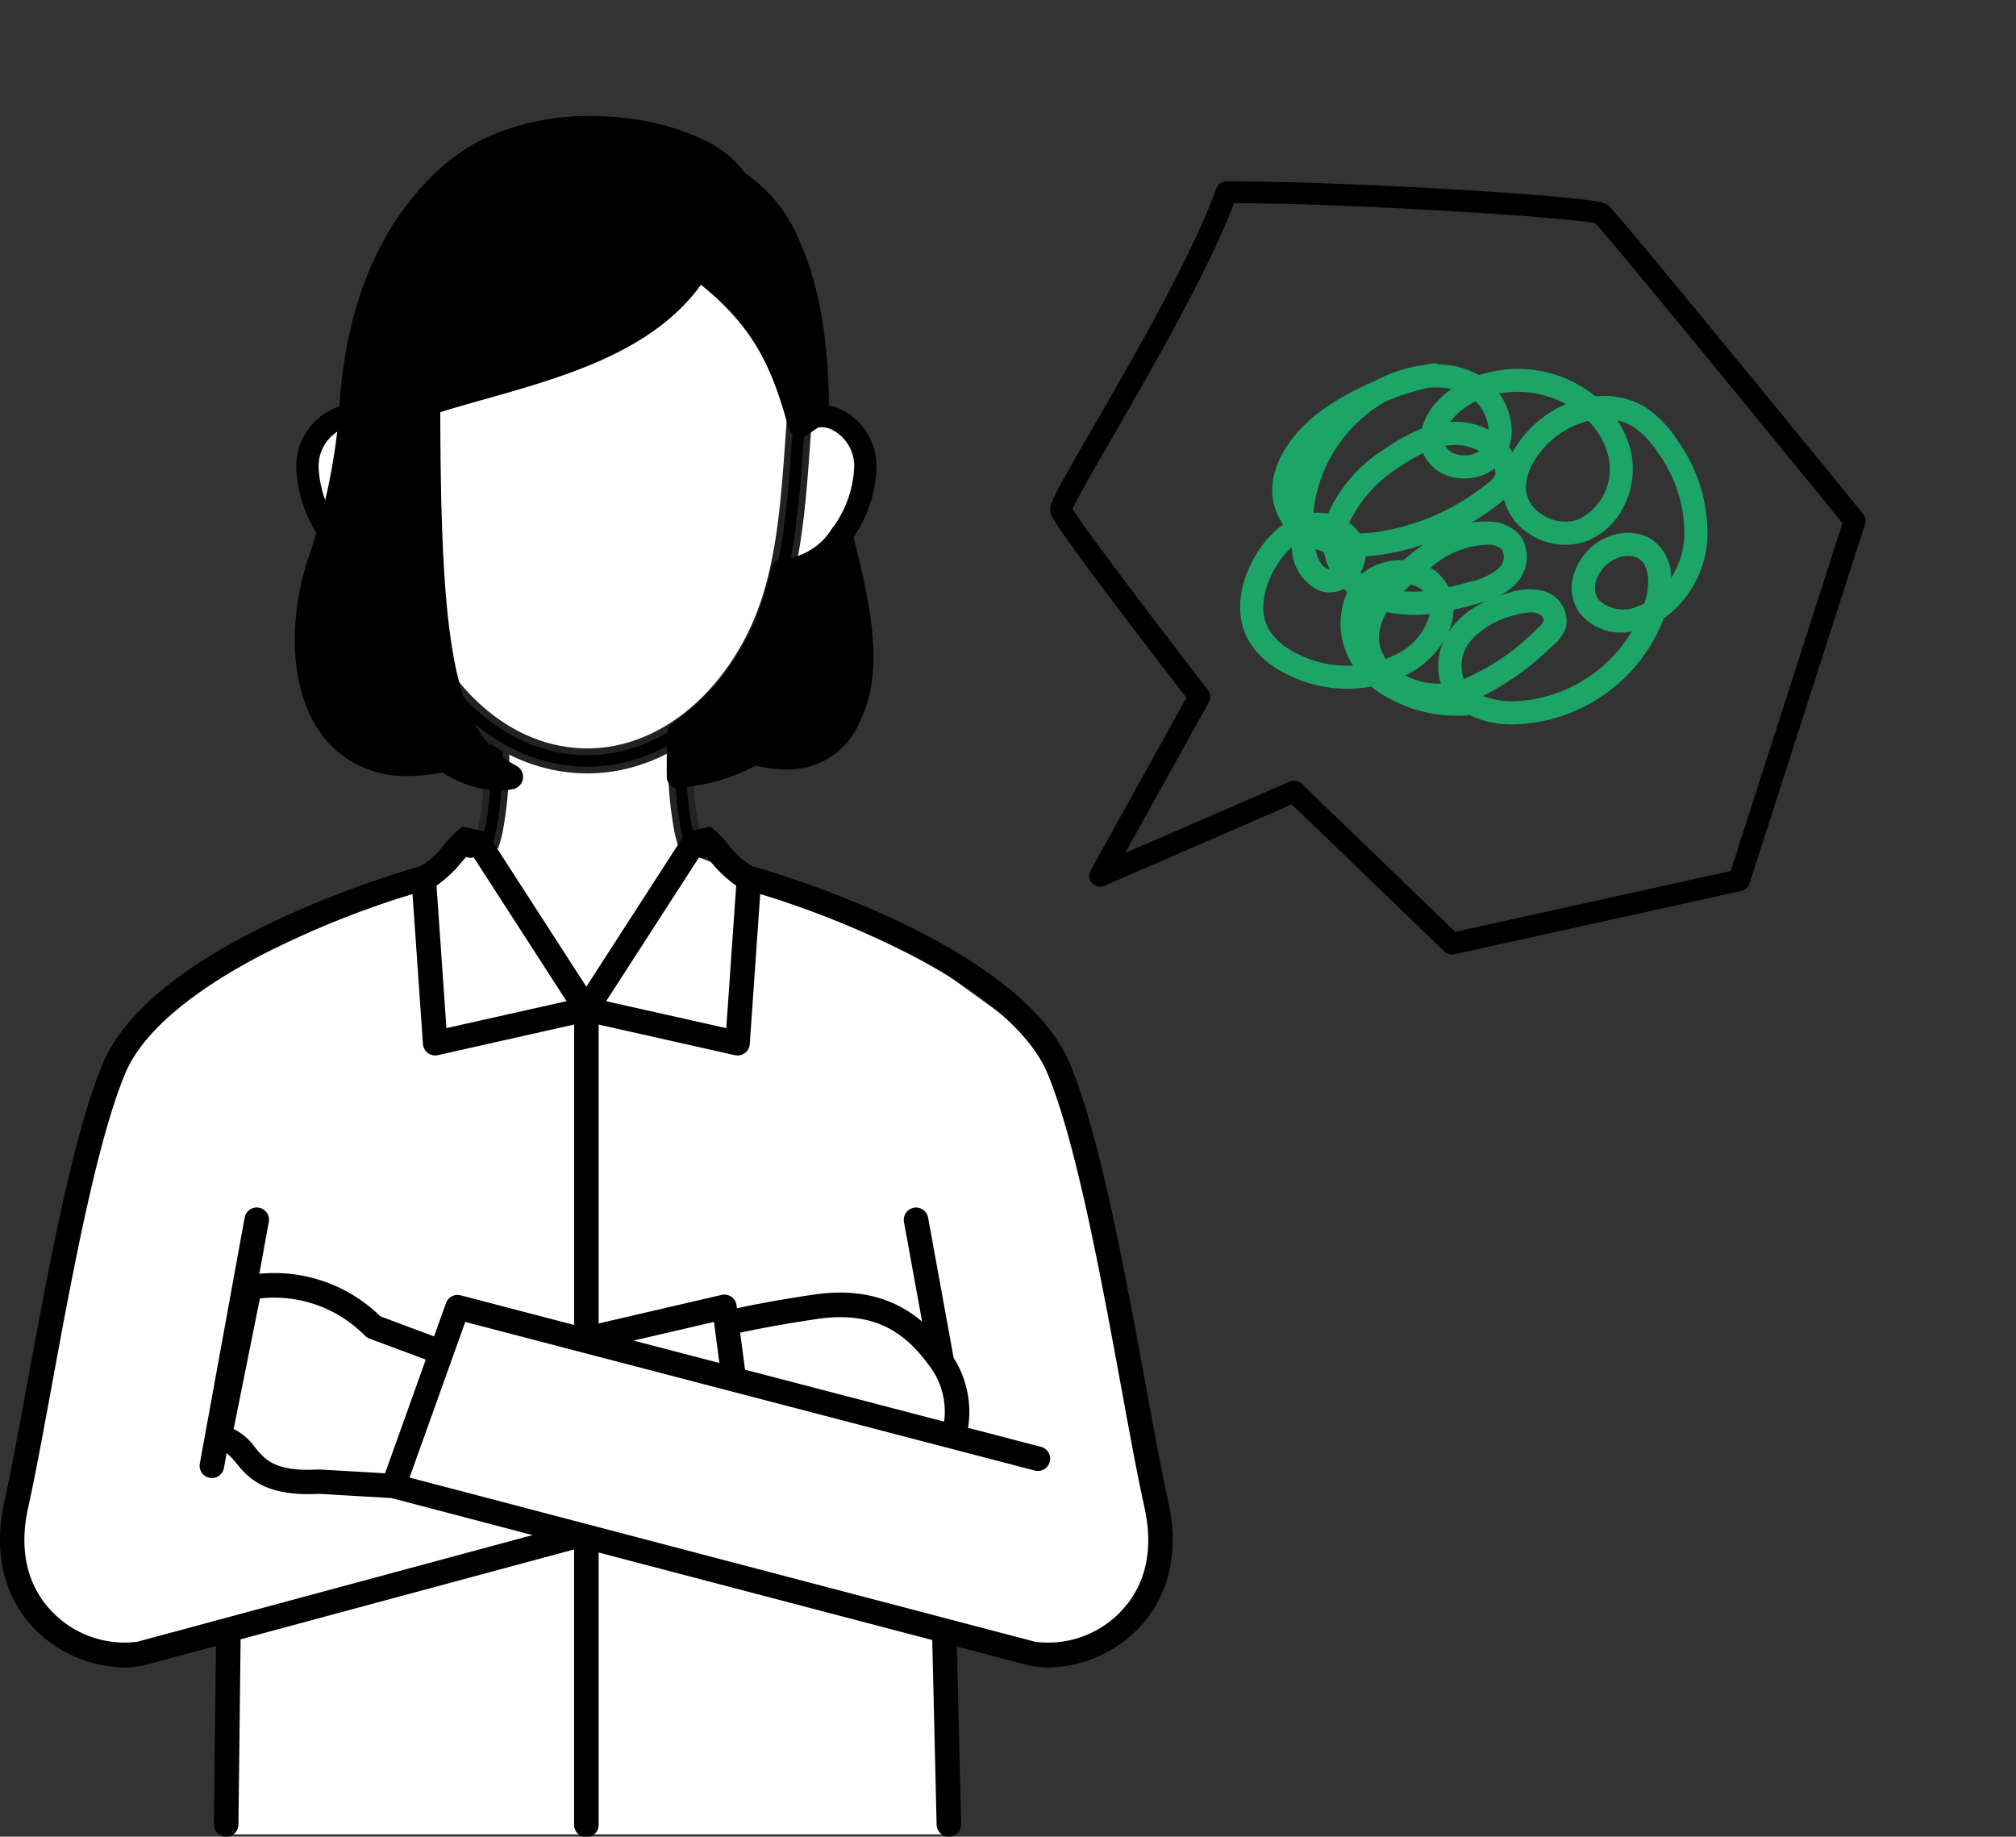 <svg xmlns="http://www.w3.org/2000/svg" width="149.732" height="136.411" viewBox="0 0 149.732 136.411">
  <rect x="0" y="0" width="149.732" height="136.411" fill="#333333" stroke="none"/>
  <g id="グループ_29600" data-name="グループ 29600" transform="translate(-107 -19.188)">
    <g id="グループ_29591" data-name="グループ 29591" transform="translate(182.287 30)">
      <g id="グループ_29592" data-name="グループ 29592" transform="translate(3)">
        <path id="パス_90478" data-name="パス 90478" d="M64.725,27.467,51.491,2.74a.808.808,0,0,0-.644-.424c-.072-.006-7.264-.615-14.454-1.2C21.747-.08,21.395-.022,21.184.013c-.273.045-.531.088-3.12,2.324C16.591,3.61,14.59,5.4,12.432,7.388,8.647,10.866,3.454,15.783.225,19.153a.808.808,0,0,0-.141.917c2.343,4.741,4.789,13.294,6.407,18.954s1.828,6.265,2.282,6.583c.259.181.551.387,9.156,1.43,3.285.4,6.557.767,7.806.907L30.009,61.98a.808.808,0,0,0,.747.572h.026a.808.808,0,0,0,.757-.524l5.331-14.211L52.6,47.264a.808.808,0,0,0,.66-.384L64.7,28.271a.808.808,0,0,0,.024-.8m-12.613,18.2-15.838.558a.808.808,0,0,0-.728.524L30.861,59.231,27.126,46.965a.808.808,0,0,0-.684-.568c-5.749-.635-15.016-1.735-16.666-2.124-.313-.736-1.032-3.252-1.73-5.693C6.467,33.06,4.11,24.815,1.781,19.868,7.806,13.649,19.92,2.617,21.51,1.614c1.784.033,17.832,1.35,28.763,2.275L63.081,27.82Z" transform="matrix(0.695, 0.719, -0.719, 0.695, 26.417, -10.812)"/>
        <path id="パス_90479" data-name="パス 90479" d="M149.249,134.192h-.043a7.1,7.1,0,0,1-3.21-.711.856.856,0,0,1-.283.05h-.119a10.437,10.437,0,0,1-6.876-2.147A9.928,9.928,0,0,1,131.8,130.1a6.117,6.117,0,0,1-2.226-2.221c-.951-1.754-.723-4.111.611-6.305a7.415,7.415,0,0,1,1.995-2.228,4.605,4.605,0,0,1-.46-.85c-1.211-2.93,1-6.082,3.731-7.906a21.425,21.425,0,0,1,3.644-1.95,10.824,10.824,0,0,1,1.4-.621,9.543,9.543,0,0,1,2.127-.508q.29-.066.582-.123a.857.857,0,0,1,.54.07,6.248,6.248,0,0,1,2.992.793,9.212,9.212,0,0,1,6.482.268,8.975,8.975,0,0,1,2.165,1.311,5.83,5.83,0,0,1,3.865.907,8.485,8.485,0,0,1,2.206,2.329,11.837,11.837,0,0,1,2.236,7.47,7.871,7.871,0,0,1-3.235,5.786,12.262,12.262,0,0,1-11.212,7.872m-2.207-2.111a6.117,6.117,0,0,0,2.171.394h.035a10.667,10.667,0,0,0,8.846-5.188,3.945,3.945,0,0,1-3.873-1.363,3.269,3.269,0,0,1-.345-3.146,4.385,4.385,0,0,1,3.051-2.717,3.512,3.512,0,0,1,2.5.3,3.388,3.388,0,0,1,1.586,2.945,6.468,6.468,0,0,0,.973-2.917,10.153,10.153,0,0,0-1.946-6.363,6.647,6.647,0,0,0-1.739-1.866,3.813,3.813,0,0,0-1.284-.551,6.856,6.856,0,0,1,1.039,2.455,6.1,6.1,0,0,1-.535,3.881,5.238,5.238,0,0,1-2.88,2.663,4.8,4.8,0,0,1-4.217-.608,4.279,4.279,0,0,1-1.82-2.5q-.075.064-.152.125a18.8,18.8,0,0,1-2.274,1.575,5.762,5.762,0,0,1,1.373-.072,3.015,3.015,0,0,1,2.289,1.08,2.84,2.84,0,0,1-.458,3.628,4.342,4.342,0,0,1-1.174.814q.409-.143.857-.265a4.352,4.352,0,0,1,2.545-.085,2.312,2.312,0,0,1,1.606,2.6,2.945,2.945,0,0,1-1.012,1.45,20.98,20.98,0,0,1-5.16,3.731m-5.769-1.528a5.242,5.242,0,0,0,2.631.609,4.4,4.4,0,0,1,.215-3.158,6.877,6.877,0,0,1-2.653,2.452l-.192.1m9.317-4.69a4.235,4.235,0,0,0-1.074.181,6.475,6.475,0,0,0-3.277,1.8,2.889,2.889,0,0,0-.629,2.969,16.876,16.876,0,0,0,5.444-3.738,1.731,1.731,0,0,0,.493-.58c.04-.164-.178-.462-.48-.563a1.505,1.505,0,0,0-.476-.069m-17.78-4.826a6.343,6.343,0,0,0-1.154,1.427c-.782,1.286-1.342,3.169-.569,4.595a4.451,4.451,0,0,0,1.622,1.58,8.121,8.121,0,0,0,4.677,1.177,5.692,5.692,0,0,1-.432-5.455q-.131-.115-.255-.236a2.269,2.269,0,0,1-1.8.129,3.522,3.522,0,0,1-2.051-2.984q-.021-.116-.039-.232m7.094,4.8a3.622,3.622,0,0,0-.594,1.93,2.722,2.722,0,0,0,.512,1.547,7.647,7.647,0,0,0,.849-.379,4.576,4.576,0,0,0,2.412-2.955,10.048,10.048,0,0,1-2.687-.046q-.249-.04-.491-.1m4.938-.155a4.4,4.4,0,0,1-.405,1.722,5.174,5.174,0,0,1,.511-.691,6.874,6.874,0,0,1,2.359-1.7c-.251.084-.5.158-.756.229-.545.153-1.117.307-1.709.439m12.985-4a2.5,2.5,0,0,0-.533.061,2.665,2.665,0,0,0-1.811,1.646,1.6,1.6,0,0,0,.122,1.523,2.625,2.625,0,0,0,2.947.495,4.407,4.407,0,0,0,.481-.218q.058-.189.107-.381c.292-1.139.23-2.493-.567-2.95a1.5,1.5,0,0,0-.745-.175M141.16,124.3a8.6,8.6,0,0,0,1.447,0,2.044,2.044,0,0,0-.921-.5c-.178.163-.355.329-.526.5m1.987-1.734A3.4,3.4,0,0,1,144.475,124c.554-.123,1.094-.268,1.609-.413a4.781,4.781,0,0,0,2.087-.97,1.167,1.167,0,0,0,.3-1.37,1.438,1.438,0,0,0-1.04-.406,6.606,6.606,0,0,0-4.284,1.721m-5.214.362.086.079a4.669,4.669,0,0,1,3.118-1.014c.463-.4.951-.794,1.462-1.159a18.809,18.809,0,0,1-3.094.753,11.281,11.281,0,0,1-1.193.12,2.918,2.918,0,0,1-.378,1.219m-3.354-1.758c.109.488.365,1.279.893,1.466a.5.5,0,0,0,.162.029,4.785,4.785,0,0,1-.3-.779,4.862,4.862,0,0,1-.116-.5q-.326-.093-.639-.215m2.521-1.956a3.127,3.127,0,0,1,.75.792,9.559,9.559,0,0,0,1.391-.113,17.148,17.148,0,0,0,8.13-3.6,1.73,1.73,0,0,0,.557-.612.829.829,0,0,0-.032-.487,3.719,3.719,0,0,1-3.025.653,3.03,3.03,0,0,1-2.283-1.8,13.829,13.829,0,0,0-1.916,1.13,9.85,9.85,0,0,0-3.574,4.036m17.753-7.554a6.53,6.53,0,0,0-4.019,2.978,3.9,3.9,0,0,0-.621,2.056,2.447,2.447,0,0,0,1.168,1.885,3.06,3.06,0,0,0,2.677.417,4.132,4.132,0,0,0,2.312-4.592,5.524,5.524,0,0,0-1.517-2.745m-20.1,6.808a4.192,4.192,0,0,1,.778.073,10.808,10.808,0,0,1,4.172-4.781,13.7,13.7,0,0,1,2.794-1.54,4.786,4.786,0,0,1,1.384-2.264,7.031,7.031,0,0,1,.809-.67,5.641,5.641,0,0,0-1.764-.082,19.8,19.8,0,0,0-3.085.986,10.722,10.722,0,0,0-5.406,8.29c.105-.008.212-.012.318-.012m9.472-4.957a1.427,1.427,0,0,0,.994.655,2.089,2.089,0,0,0,1.548-.268,3.782,3.782,0,0,0-2.089-.445q-.228.018-.452.057m4.752.088a3.849,3.849,0,0,1,.252.387q.056-.1.115-.206a8.3,8.3,0,0,1,3.847-3.368q-.312-.171-.646-.313a7.527,7.527,0,0,0-4.308-.477,5,5,0,0,1,.822,1.846,4.112,4.112,0,0,1-.083,2.131m-3.994-1.875a5.354,5.354,0,0,1,2.46.588,2.721,2.721,0,0,0-.061-.483,3.326,3.326,0,0,0-.9-1.626,5.678,5.678,0,0,0-1.414.99,4.017,4.017,0,0,0-.475.545q.194-.013.386-.013" transform="translate(-115.174 -91.2)" fill="#1ca566"/>
      </g>
    </g>
    <g id="グループ_29725" data-name="グループ 29725" transform="translate(107 28.046)">
      <g id="グループ_29726" data-name="グループ 29726">
        <path id="パス_90761" data-name="パス 90761" d="M113.912,152.3c-3.917-.881-6.615-1.932-8.445-3.334-3.638-2.788-3.854-6.944-3.467-13.837-2.023.679-11.965.679-13.978,0,.4,6.983.166,11.16-3.613,13.942-1.842,1.36-4.524,2.385-8.388,3.247a42.883,42.883,0,0,0,37.89-.018" transform="translate(-51.291 -91.17)" fill="#fff"/>
        <path id="パス_90762" data-name="パス 90762" d="M93.536,155.989a43.366,43.366,0,0,1-19.226-4.474.679.679,0,0,1,.155-1.271c3.805-.849,6.389-1.843,8.133-3.13,3.365-2.479,3.75-6.124,3.338-13.358a.679.679,0,0,1,.9-.683c1.894.639,11.641.639,13.545,0a.68.68,0,0,1,.894.682c-.4,7.164-.036,10.779,3.2,13.26,1.726,1.323,4.325,2.343,8.181,3.211a.679.679,0,0,1,.155,1.27,43.339,43.339,0,0,1-19.271,4.492M76.65,151.111a42.292,42.292,0,0,0,33.826-.02,19.386,19.386,0,0,1-6.831-3c-3.856-2.954-4.083-7.486-3.779-13.525a58.463,58.463,0,0,1-12.526,0c.311,6.109.072,10.686-3.936,13.638a19.909,19.909,0,0,1-6.754,2.9" transform="translate(-49.882 -89.76)"/>
        <path id="パス_90762_-_アウトライン" data-name="パス 90762 - アウトライン" d="M93.536,156.239a43.619,43.619,0,0,1-19.337-4.5A.929.929,0,0,1,74.411,150c3.77-.841,6.324-1.822,8.039-3.087,3.273-2.41,3.643-6,3.237-13.142a.929.929,0,0,1,1.225-.933,31.742,31.742,0,0,0,6.686.466,31.868,31.868,0,0,0,6.7-.467.918.918,0,0,1,.3-.049.931.931,0,0,1,.928.982c-.4,7.073-.044,10.635,3.1,13.047,1.7,1.3,4.264,2.306,8.083,3.165a.929.929,0,0,1,.212,1.738A43.59,43.59,0,0,1,93.536,156.239Zm-6.922-22.951a.43.43,0,0,0-.429.454c.417,7.327.02,11.026-3.439,13.573-1.772,1.308-4.386,2.316-8.227,3.173a.429.429,0,0,0-.1.8,43.316,43.316,0,0,0,38.274-.018.429.429,0,0,0-.1-.8c-3.892-.876-6.523-1.911-8.278-3.256-3.328-2.55-3.707-6.217-3.3-13.472a.428.428,0,0,0-.168-.365.432.432,0,0,0-.4-.066,29.772,29.772,0,0,1-6.859.493,33.206,33.206,0,0,1-6.847-.492A.425.425,0,0,0,86.614,133.289Zm6.922,21.592a42.561,42.561,0,0,1-16.986-3.54l-.654-.287.69-.183a19.82,19.82,0,0,0,6.67-2.863,8.884,8.884,0,0,0,3.492-5.49,29.594,29.594,0,0,0,.342-7.934l-.016-.307.3.047a46.473,46.473,0,0,0,6.222.333,46.477,46.477,0,0,0,6.228-.334l.3-.047-.015.307a30.1,30.1,0,0,0,.324,7.853A8.912,8.912,0,0,0,103.8,147.9a19.3,19.3,0,0,0,6.743,2.954l.686.184-.65.286A42.544,42.544,0,0,1,93.536,154.881ZM77.4,151.163a42.067,42.067,0,0,0,32.32-.02,18.458,18.458,0,0,1-6.232-2.85,9.386,9.386,0,0,1-3.541-5.75,29.581,29.581,0,0,1-.351-7.683,50.389,50.389,0,0,1-6,.3,50.381,50.381,0,0,1-6-.3,29.1,29.1,0,0,1-.369,7.768,9.358,9.358,0,0,1-3.683,5.78A18.944,18.944,0,0,1,77.4,151.163Z" transform="translate(-49.882 -89.76)" fill="#222"/>
        <path id="パス_90763" data-name="パス 90763" d="M176.287,69.24c2.468-3.05,5.923-.831,5.923,2.387s-2.795,7.614-6,7.614.081-10,.081-10" transform="translate(-117.936 -45.736)" fill="#fff"/>
        <path id="パス_90764" data-name="パス 90764" d="M174.8,78.514a1.788,1.788,0,0,1-1.506-.76c-1.566-2.163.509-8.82.941-10.133a.682.682,0,0,1,.117-.215,3.851,3.851,0,0,1,4.323-1.5,4.539,4.539,0,0,1,2.807,4.318c0,3.655-3.147,8.293-6.683,8.293m.686-10.346c-.97,3-1.933,7.627-1.091,8.79a.44.44,0,0,0,.4.2c2.692,0,5.325-3.971,5.325-6.935a3.168,3.168,0,0,0-1.9-3.038,2.45,2.45,0,0,0-2.737.985" transform="translate(-116.535 -44.33)"/>
        <path id="パス_90764_-_アウトライン" data-name="パス 90764 - アウトライン" d="M174.8,78.664a1.932,1.932,0,0,1-1.627-.822c-.687-.949-.79-2.8-.3-5.5a37.4,37.4,0,0,1,1.225-4.768.828.828,0,0,1,.142-.262,4.3,4.3,0,0,1,3.3-1.759,3.562,3.562,0,0,1,1.19.207,4.691,4.691,0,0,1,2.907,4.46,9.711,9.711,0,0,1-2.046,5.608A6.33,6.33,0,0,1,174.8,78.664Zm2.736-12.81a4,4,0,0,0-3.066,1.647.528.528,0,0,0-.091.167,37.772,37.772,0,0,0-1.215,4.728c-.464,2.58-.376,4.4.252,5.271a1.643,1.643,0,0,0,1.384.7,6.039,6.039,0,0,0,4.548-2.717,9.4,9.4,0,0,0,1.985-5.427,4.388,4.388,0,0,0-2.707-4.177A3.263,3.263,0,0,0,177.541,65.853ZM174.8,77.3a.587.587,0,0,1-.526-.259c-.916-1.266.17-6.146,1.07-8.925l.009-.028.019-.023a2.873,2.873,0,0,1,2.149-1.161,2.251,2.251,0,0,1,.752.132,3.319,3.319,0,0,1,2,3.179,8.349,8.349,0,0,1-1.682,4.667A5.069,5.069,0,0,1,174.8,77.3Zm.82-9.063a34.4,34.4,0,0,0-1.21,5.031c-.281,1.836-.243,3.114.107,3.6A.294.294,0,0,0,174.8,77a4.784,4.784,0,0,0,3.551-2.294,8.157,8.157,0,0,0,1.624-4.49,3.017,3.017,0,0,0-1.8-2.9,1.951,1.951,0,0,0-.652-.115A2.572,2.572,0,0,0,175.625,68.242Z" transform="translate(-116.535 -44.33)"/>
        <path id="パス_90765" data-name="パス 90765" d="M76.121,69.24c-2.468-3.05-5.923-.831-5.923,2.387s2.795,7.614,6,7.614-.081-10-.081-10" transform="translate(-47.362 -45.736)" fill="#fff"/>
        <path id="パス_90766" data-name="パス 90766" d="M74.794,78.513c-3.537,0-6.684-4.638-6.684-8.293A4.539,4.539,0,0,1,70.917,65.9a3.85,3.85,0,0,1,4.324,1.5.678.678,0,0,1,.117.215c.432,1.313,2.507,7.969.941,10.133a1.789,1.789,0,0,1-1.506.76M72.072,67.058a2.091,2.091,0,0,0-.7.123,3.169,3.169,0,0,0-1.9,3.038c0,2.964,2.633,6.935,5.326,6.935a.44.44,0,0,0,.4-.2c.842-1.163-.121-5.794-1.091-8.79a2.727,2.727,0,0,0-2.035-1.108" transform="translate(-45.953 -44.329)"/>
        <path id="パス_90766_-_アウトライン" data-name="パス 90766 - アウトライン" d="M74.794,78.663a6.33,6.33,0,0,1-4.788-2.835,9.71,9.71,0,0,1-2.046-5.608,4.691,4.691,0,0,1,2.907-4.46,3.558,3.558,0,0,1,1.191-.207,4.3,4.3,0,0,1,3.3,1.759.824.824,0,0,1,.143.262,37.471,37.471,0,0,1,1.225,4.768c.485,2.7.383,4.551-.3,5.5A1.933,1.933,0,0,1,74.794,78.663ZM72.058,65.852a3.258,3.258,0,0,0-1.091.19,4.388,4.388,0,0,0-2.707,4.177,9.4,9.4,0,0,0,1.985,5.427,6.04,6.04,0,0,0,4.549,2.717,1.644,1.644,0,0,0,1.384-.7c.628-.869.716-2.691.252-5.271a37.159,37.159,0,0,0-1.214-4.727.525.525,0,0,0-.091-.167A4,4,0,0,0,72.058,65.852ZM74.794,77.3A5.069,5.069,0,0,1,71,74.886a8.348,8.348,0,0,1-1.682-4.667,3.32,3.32,0,0,1,2-3.179,2.248,2.248,0,0,1,.752-.132,2.874,2.874,0,0,1,2.149,1.161l.019.023.009.028c.9,2.779,1.986,7.66,1.07,8.924A.587.587,0,0,1,74.794,77.3Zm-2.722-10.1a1.949,1.949,0,0,0-.652.115,3.017,3.017,0,0,0-1.8,2.9,8.157,8.157,0,0,0,1.624,4.49A4.785,4.785,0,0,0,74.794,77a.294.294,0,0,0,.283-.136c.35-.483.388-1.761.107-3.6a34.4,34.4,0,0,0-1.21-5.031A2.573,2.573,0,0,0,72.072,67.208Z" transform="translate(-45.953 -44.329)"/>
        <path id="パス_90767" data-name="パス 90767" d="M113.753,54.464c-2.72,4.887-7.156,8.258-12.3,8.258s-9.469-3.3-12.195-8.1c-2.868-5.075-3.052-11.673-3.566-18.143,0,0,1.379-14.147,15.379-14.147s16.169,14.147,16.169,14.147c-.516,7.024-.675,12.929-3.49,17.983" transform="translate(-57.817 -15.069)" fill="#fff"/>
        <path id="パス_90768" data-name="パス 90768" d="M100.045,61.993c-5.079,0-9.739-3.077-12.785-8.441-2.633-4.658-3.071-10.587-3.494-16.32q-.077-1.053-.159-2.105a.636.636,0,0,1,0-.119c.014-.148,1.606-14.761,16.056-14.761,14.411,0,16.818,14.576,16.841,14.723a.708.708,0,0,1,.007.153q-.072.978-.137,1.927c-.434,6.236-.81,11.62-3.437,16.336-3,5.389-7.819,8.607-12.892,8.607M84.966,35.082q.081,1.024.155,2.05c.431,5.841.838,11.358,3.32,15.75,2.8,4.926,7.027,7.752,11.6,7.752s8.948-2.957,11.7-7.909h0c2.48-4.451,2.845-9.7,3.268-15.769.043-.609.086-1.226.131-1.852-.2-1.186-2.616-13.5-15.486-13.5-12.9,0-14.576,12.391-14.7,13.477" transform="translate(-56.407 -13.66)"/>
        <path id="パス_90768_-_アウトライン" data-name="パス 90768 - アウトライン" d="M100.045,62.243c-5.172,0-9.911-3.123-13-8.568-2.661-4.708-3.1-10.665-3.526-16.425-.057-.782-.106-1.439-.159-2.1a.882.882,0,0,1,0-.164C83.374,34.833,84.982,20,99.664,20a16.755,16.755,0,0,1,8.838,2.316,16.438,16.438,0,0,1,5.187,5.1,21.18,21.18,0,0,1,3.063,7.517.957.957,0,0,1,.009.206c-.048.649-.093,1.292-.136,1.913v.016c-.436,6.264-.813,11.675-3.468,16.44C110.111,58.977,105.21,62.243,100.045,62.243ZM99.664,20.5A15.646,15.646,0,0,0,91.2,22.741a14.691,14.691,0,0,0-4.757,4.953,19.719,19.719,0,0,0-2.584,7.338.389.389,0,0,0,0,.073c.053.668.1,1.326.159,2.109.421,5.705.857,11.605,3.462,16.215,3,5.284,7.581,8.314,12.568,8.314s9.719-3.17,12.673-8.479c2.6-4.668,2.973-10.027,3.406-16.232v-.016c.043-.622.088-1.265.136-1.913a.453.453,0,0,0,0-.1C116.235,34.862,113.86,20.5,99.664,20.5Zm.382,40.388c-4.669,0-8.978-2.872-11.821-7.879-2.51-4.441-2.919-9.985-3.352-15.854-.051-.695-.1-1.373-.155-2.05l0-.024,0-.024A18.3,18.3,0,0,1,87.311,27.8a13.551,13.551,0,0,1,4.5-4.459,15.09,15.09,0,0,1,7.851-1.988,15.724,15.724,0,0,1,7.946,1.976,14.715,14.715,0,0,1,4.753,4.436,19.406,19.406,0,0,1,3.033,7.295l.005.03,0,.03q-.051.7-.1,1.381l-.033.47c-.423,6.077-.789,11.328-3.268,15.816h0l-.032.057C109.167,57.879,104.71,60.884,100.045,60.884Zm-14.828-25.8c.053.67.1,1.341.153,2.027.429,5.813.834,11.3,3.289,15.646,2.752,4.846,6.9,7.625,11.386,7.625,4.466,0,8.746-2.89,11.46-7.733l.027-.048c2.453-4.4,2.817-9.622,3.237-15.665l.033-.47q.047-.669.1-1.352a18.9,18.9,0,0,0-2.946-7.064,14.219,14.219,0,0,0-4.592-4.288,15.232,15.232,0,0,0-7.7-1.909,14.6,14.6,0,0,0-7.594,1.918,13.056,13.056,0,0,0-4.336,4.3A17.778,17.778,0,0,0,85.217,35.086Z" transform="translate(-56.407 -13.66)" fill="#222"/>
        <path id="パス_90769" data-name="パス 90769" d="M167.549,108.386c-1.253,2.581-3.447,3.728-7.155,2.737-1.484,1.077-3.537,1.384-5.394,1.711l-.226.03c-.02-1.016,0-2.118.05-3.306a17.477,17.477,0,0,0,5.53-6.159c.1-.186.2-.372.3-.559q.076-.136.136-.272c.08-.156.151-.312.226-.468.141-.307.272-.619.4-.931.075-.191.146-.377.216-.569.02-.045.035-.091.05-.136.08-.221.156-.448.226-.674.07-.207.131-.413.191-.624.131-.443.252-.9.358-1.354.025-.106.05-.216.075-.322.05,0,.105.015.161.015a5.593,5.593,0,0,0,4.237-2.641c1.429,5.651,2.31,10.078.624,13.52" transform="translate(-104.419 -64.005)"/>
        <path id="パス_90770" data-name="パス 90770" d="M153.365,112.134a.68.68,0,0,1-.679-.666c-.02-.987,0-2.082.051-3.348a.679.679,0,0,1,.3-.538,16.826,16.826,0,0,0,5.309-5.921c.1-.185.2-.362.287-.54.05-.091.087-.164.119-.237.066-.131.111-.226.156-.321l.08-.167c.131-.284.257-.587.379-.888.071-.181.14-.363.209-.55a.953.953,0,0,0,.041-.11c.085-.234.157-.449.224-.665s.13-.409.186-.608c.134-.455.251-.9.349-1.322l.076-.325a.674.674,0,0,1,.727-.519l.068.008h.009a4.91,4.91,0,0,0,3.706-2.357.679.679,0,0,1,1.208.232c1.432,5.665,2.384,10.292.575,13.986-1.448,2.981-4.015,4.048-7.635,3.172a13.674,13.674,0,0,1-5.077,1.588l-.584.092a.684.684,0,0,1-.089.006m.715-3.615c-.03.775-.044,1.482-.044,2.138a11.076,11.076,0,0,0,4.549-1.493.681.681,0,0,1,.574-.106c3.147.842,5.172.087,6.368-2.377l0,0c1.477-3.014.822-6.963-.352-11.769a5.808,5.808,0,0,1-3.521,1.851c-.094.387-.2.787-.32,1.191-.061.216-.126.433-.2.651s-.147.456-.231.688a1.826,1.826,0,0,1-.068.18c-.056.155-.128.345-.2.54-.132.328-.267.65-.413.966l-.08.168c-.052.11-.1.219-.16.329-.031.073-.085.181-.145.289-.086.168-.186.353-.286.539a18.374,18.374,0,0,1-5.47,6.22" transform="translate(-103.01 -62.596)"/>
        <path id="パス_90770_-_アウトライン" data-name="パス 90770 - アウトライン" d="M153.365,112.284a.83.83,0,0,1-.829-.813c-.02-.992,0-2.09.051-3.357a.832.832,0,0,1,.372-.657,16.676,16.676,0,0,0,5.261-5.869l.011-.02c.1-.178.187-.346.274-.516.05-.09.085-.16.115-.229l0-.007c.057-.113.1-.2.138-.283l.1-.2c.11-.24.226-.512.375-.88.063-.161.129-.334.207-.546l0-.006a.824.824,0,0,0,.035-.095l0-.008c.081-.224.154-.439.222-.659s.133-.421.185-.6c.134-.455.251-.9.348-1.315l.076-.326a.825.825,0,0,1,.8-.638c.027,0,.055,0,.083,0l.027,0,.034,0h0a4.784,4.784,0,0,0,3.584-2.3.829.829,0,0,1,1.475.283c1.44,5.7,2.4,10.349.565,14.088a5.752,5.752,0,0,1-5.48,3.553,9.906,9.906,0,0,1-2.263-.286,13.977,13.977,0,0,1-5.076,1.575l-.588.093A.844.844,0,0,1,153.365,112.284Zm5.528-11.335c-.034.076-.072.151-.123.244-.087.169-.178.338-.275.518l-.012.022a16.978,16.978,0,0,1-5.359,5.975.531.531,0,0,0-.238.419c-.054,1.261-.07,2.353-.051,3.339a.53.53,0,0,0,.185.391.535.535,0,0,0,.415.123l.58-.092a13.574,13.574,0,0,0,5.019-1.566l.054-.035.063.015a9.67,9.67,0,0,0,2.255.292,5.472,5.472,0,0,0,5.21-3.384c1.787-3.649.839-8.249-.586-13.883a.529.529,0,0,0-.941-.18,5.07,5.07,0,0,1-3.827,2.419l-.036,0-.033,0-.024,0a.526.526,0,0,0-.565.4l-.076.325c-.1.423-.216.871-.352,1.33-.053.186-.112.39-.188.614s-.142.438-.224.665a1.1,1.1,0,0,1-.044.118c-.078.212-.145.387-.209.55-.151.374-.269.65-.382.9l-.1.2C158.993,100.746,158.951,100.833,158.893,100.948Zm-5.006,9.887v-.178c0-.656.014-1.357.044-2.144l0-.075.061-.043a18.275,18.275,0,0,0,5.424-6.17c.1-.18.2-.367.284-.534l0,0c.053-.1.106-.2.138-.275l0-.009c.057-.11.109-.221.158-.324l.08-.168c.128-.278.258-.583.409-.958.07-.179.143-.37.2-.535l0-.01a1.683,1.683,0,0,0,.062-.164l0-.006c.081-.222.16-.458.229-.681s.145-.458.2-.648c.119-.406.226-.8.319-1.185l.025-.1.107-.01a5.631,5.631,0,0,0,3.428-1.807l.189-.192.064.261a40.031,40.031,0,0,1,1.174,6.582,10.334,10.334,0,0,1-.833,5.288l0,.009a4.436,4.436,0,0,1-4.258,2.786,8.939,8.939,0,0,1-2.28-.336.536.536,0,0,0-.448.083,11.085,11.085,0,0,1-4.611,1.52Zm.34-2.237c-.025.682-.039,1.3-.04,1.879a10.466,10.466,0,0,0,4.311-1.436.831.831,0,0,1,.7-.13,8.644,8.644,0,0,0,2.2.326,4.161,4.161,0,0,0,3.992-2.624l.005-.01a10.055,10.055,0,0,0,.8-5.13,38.551,38.551,0,0,0-1.1-6.273,5.856,5.856,0,0,1-3.317,1.7c-.087.354-.187.722-.3,1.095-.055.192-.122.422-.2.657s-.149.462-.231.688a1.974,1.974,0,0,1-.071.187c-.06.167-.133.358-.2.539-.153.381-.286.69-.416.974l-.081.17c-.049.1-.1.215-.16.328-.036.082-.091.192-.148.3-.087.17-.189.358-.287.539A18.611,18.611,0,0,1,154.227,108.6Z" transform="translate(-103.01 -62.596)"/>
        <path id="パス_90771" data-name="パス 90771" d="M102.023,6.1C99.647,2.1,87.2-.274,80.637,5.764c-5.323,4.9-6.921,11.886-7.2,17.762a45.406,45.406,0,0,1-2.31,10.793C68.763,41.251,70.4,51.207,80.4,48.935l0-.006a6.571,6.571,0,0,0,4.853,1.33c-5.323-2.807-6.122-10.2-6.149-27.768,6.643-2.157,16.108-3.578,20.069-10.131,4.616,3.442,6.3,6.807,7.615,11.719l1.193-.815C108,11.9,104.492,7.584,102.023,6.1" transform="translate(-47.343 -1.418)"/>
        <path id="パス_90772" data-name="パス 90772" d="M82.974,49.592a7.543,7.543,0,0,1-4.136-1.35c-4.488.93-7.017-.62-8.354-2.105-3.013-3.348-2.889-9.17-1.429-13.455a45,45,0,0,0,2.277-10.637c.377-7.884,2.873-14.017,7.419-18.2C82.093.772,87.392-.58,92.921.231c3.833.562,6.937,2.071,8.167,3.958,2.372,1.5,6.169,5.757,6.147,17.658a.678.678,0,0,1-.3.56l-1.193.815a.68.68,0,0,1-1.039-.385c-1.22-4.543-2.692-7.683-6.788-10.909-3.5,5.079-10.177,6.962-16.1,8.63-1.215.342-2.371.668-3.461,1.01.043,17.442.95,24.121,5.786,26.671a.679.679,0,0,1-.2,1.27,5.654,5.654,0,0,1-.972.083m-3.994-2.76a.674.674,0,0,1,.394.127,6.966,6.966,0,0,0,2.182,1.074C77.523,44.145,77.022,35.914,77,21.074a.68.68,0,0,1,.469-.647c1.251-.406,2.578-.78,3.982-1.176,5.921-1.669,12.632-3.559,15.716-8.66a.679.679,0,0,1,.987-.193,19.128,19.128,0,0,1,7.608,11.168l.114-.078c-.057-11.616-3.947-15.211-5.63-16.221a.676.676,0,0,1-.235-.236c-.928-1.564-3.857-2.953-7.288-3.456C87.6.822,82.714,2.046,79.67,4.846,75.4,8.777,73.048,14.6,72.686,22.141A46.326,46.326,0,0,1,70.34,33.12c-1.289,3.783-1.478,9.186,1.153,12.108,1.621,1.8,4.065,2.352,7.265,1.642a.682.682,0,0,1,.221-.037m27.577-24.987h0Z" transform="translate(-45.916 0)"/>
        <path id="パス_90772_-_アウトライン" data-name="パス 90772 - アウトライン" d="M82.974,49.842a7.808,7.808,0,0,1-4.187-1.334,12.931,12.931,0,0,1-2.525.266A7.7,7.7,0,0,1,70.3,46.3c-3.08-3.423-2.963-9.349-1.48-13.7a44.772,44.772,0,0,0,2.264-10.573c.381-7.959,2.9-14.138,7.5-18.365A14.13,14.13,0,0,1,83.569.754a18.936,18.936,0,0,1,6.216-1,21.918,21.918,0,0,1,3.172.234,17.876,17.876,0,0,1,5.133,1.5,7.931,7.931,0,0,1,3.177,2.519,11.248,11.248,0,0,1,4.02,5.007c1.468,3.236,2.208,7.555,2.2,12.834a.927.927,0,0,1-.4.766l-1.193.815a.929.929,0,0,1-1.422-.526c-1.193-4.446-2.593-7.476-6.494-10.613-3.586,4.989-10.22,6.858-16.084,8.51l-.02.006c-1.145.323-2.23.628-3.258.947.023,8.077.219,14.348,1.09,18.687.814,4.056,2.178,6.322,4.562,7.579a.929.929,0,0,1-.273,1.737A5.927,5.927,0,0,1,82.974,49.842ZM78.89,47.976l.087.058a7.335,7.335,0,0,0,4,1.308,5.425,5.425,0,0,0,.929-.079.429.429,0,0,0,.126-.8,7.661,7.661,0,0,1-3.035-2.882,15.547,15.547,0,0,1-1.784-5.042c-.885-4.412-1.08-10.774-1.1-18.968v-.184l.176-.055c1.087-.341,2.234-.664,3.448-1.006l.02-.006c5.867-1.653,12.517-3.526,15.961-8.531l.151-.22.209.165a17.826,17.826,0,0,1,4.533,5.03,23.366,23.366,0,0,1,2.341,6.01.43.43,0,0,0,.265.291.438.438,0,0,0,.392-.048L106.8,22.2a.428.428,0,0,0,.187-.353c.01-5.208-.715-9.456-2.154-12.627A10.709,10.709,0,0,0,100.954,4.4l-.046-.029-.03-.046C99.689,2.5,96.626,1.027,92.885.479a21.416,21.416,0,0,0-3.1-.229,18.438,18.438,0,0,0-6.053.977,13.634,13.634,0,0,0-4.813,2.8c-4.5,4.136-6.964,10.2-7.338,18.027v.011a45.257,45.257,0,0,1-2.289,10.694C67.855,36.979,67.725,42.7,70.67,45.97a7.217,7.217,0,0,0,5.591,2.3A12.521,12.521,0,0,0,78.787,48Zm2.6.3a7.17,7.17,0,0,1-2.262-1.112.425.425,0,0,0-.387-.056l-.026.007a11.993,11.993,0,0,1-2.578.306A6.325,6.325,0,0,1,71.308,45.4c-2.7-3-2.515-8.506-1.2-12.356a46.148,46.148,0,0,0,2.333-10.916C72.8,14.512,75.179,8.638,79.5,4.662a12.8,12.8,0,0,1,4.558-2.643,17.568,17.568,0,0,1,5.716-.912,20.624,20.624,0,0,1,2.985.221c3.5.514,6.5,1.951,7.466,3.576a.427.427,0,0,0,.148.149c1.711,1.026,5.694,4.682,5.752,16.434v.133l-.508.348-.1-.332A18.85,18.85,0,0,0,98.005,10.6a.429.429,0,0,0-.624.122c-3.134,5.185-9.894,7.09-15.858,8.771l-.012,0c-1.4.394-2.72.767-3.964,1.171a.428.428,0,0,0-.3.409,135.653,135.653,0,0,0,.771,17.551c.652,4.539,1.8,7.385,3.707,9.228Zm-2.509-1.691a.92.92,0,0,1,.539.174,7.121,7.121,0,0,0,1.146.678c-1.571-1.916-2.553-4.67-3.137-8.739a136.022,136.022,0,0,1-.776-17.622.927.927,0,0,1,.642-.885c1.254-.407,2.579-.781,3.983-1.176l.009,0c5.879-1.657,12.538-3.533,15.57-8.549a.929.929,0,0,1,.618-.431.91.91,0,0,1,.179-.018.932.932,0,0,1,.555.185,20.161,20.161,0,0,1,5.076,5.242,20.331,20.331,0,0,1,2.224,4.772c-.321-10.485-3.911-13.784-5.486-14.73a.928.928,0,0,1-.321-.322c-.892-1.5-3.749-2.843-7.109-3.336a20.123,20.123,0,0,0-2.913-.215,17.07,17.07,0,0,0-5.554.885A12.306,12.306,0,0,0,79.839,5.03c-4.222,3.884-6.545,9.645-6.9,17.122v.011A46.633,46.633,0,0,1,70.577,33.2c-1.266,3.716-1.461,9.013,1.1,11.86a5.846,5.846,0,0,0,4.555,1.859,11.482,11.482,0,0,0,2.457-.291A.931.931,0,0,1,78.979,46.583Z" transform="translate(-45.916 0)"/>
        <path id="パス_90773" data-name="パス 90773" d="M36.617,165.94l-3.331,3.471-6.871,1.976-9.028,4.145-6.506,7.373-2.988,8.53-2.94,18.892L3.46,217.171,4.179,223l4.727,3.036,2.41.53,8.048-1.639-.627,14.41H72.329l.2-14.747,3.321,1.035,5.687.7L86.3,224.5,88.57,220.3l-.675-6.073-3.952-21.543-3.181-9.446-1.927-3.272-9.783-7.09-6.583-2.361-5.426-2.6-2.791-1.146-16.315-.712Z" transform="translate(-2.334 -111.958)" fill="#fff"/>
        <path id="パス_90774" data-name="パス 90774" d="M54.678,165.852l-.736,10.585-8.922-2,6.9-10.687a.8.8,0,0,0,.48,0c.027-.008.05-.021.075-.031.1.113.2.224.286.323a9.076,9.076,0,0,0,1.919,1.815m-7.622,33.786,5.972-1.386.4,3.05Zm8.277,2.16-.362-2.743c.174-.039.442-.1.8-.169.972-.2,2.61-.508,4.873-.847,4.715-.707,6.907,1.382,8.576,3.744a5.627,5.627,0,0,1,.9,3.874l-2.862-.747Zm-4.368-39.936-7.418,11.494-7.422-11.5-1.776-.4a8.732,8.732,0,0,0-1.384,1.377,5.785,5.785,0,0,1-1.745,1.575h0c-.833.231-19.777,5.57-23.595,14.672-2.214,5.277-4.1,15.571-5.62,23.841C1.366,206.4.815,209.408.323,211.611c-.836,3.746-.038,7.1,2.246,9.443A9.571,9.571,0,0,0,9.2,223.923a7.16,7.16,0,0,0,1.379-.131l.061-.014,5.4-1.455-.147,12.546-.008.7a.911.911,0,0,0,.9.922H16.8a.911.911,0,0,0,.91-.9l.008-.72.153-13.038,24.769-6.677v20.424a.911.911,0,1,0,1.821,0V215.383l24.779,6.5.307,12.984.017.73a.911.911,0,0,0,.91.889h.022a.911.911,0,0,0,.889-.932l-.016-.687-.3-12.5,5.386,1.413.056.013a7.158,7.158,0,0,0,1.379.131,9.572,9.572,0,0,0,6.634-2.869c2.285-2.343,3.082-5.7,2.246-9.443-.492-2.2-1.043-5.207-1.681-8.685-1.518-8.27-3.406-18.564-5.62-23.841-3.817-9.1-22.752-14.439-23.594-14.672h0a5.787,5.787,0,0,1-1.744-1.575,8.715,8.715,0,0,0-1.385-1.377Zm-16.629,2.174c.087-.1.184-.21.286-.323.025.01.049.023.075.031a.8.8,0,0,0,.48,0l6.9,10.687-8.922,2-.736-10.585a9.078,9.078,0,0,0,1.919-1.815M10.2,222.011a7.469,7.469,0,0,1-6.328-2.229c-1.3-1.336-2.667-3.769-1.773-7.774.5-2.236,1.053-5.256,1.7-8.753,1.5-8.185,3.371-18.37,5.508-23.466,1.235-2.945,4.747-5.987,10.156-8.8a68.492,68.492,0,0,1,11.175-4.513l.775,11.142a.911.911,0,0,0,.909.848.882.882,0,0,0,.2-.022l10.119-2.273v22.311l-8.428-2.2a.91.91,0,0,0-1.088.574l-.886,2.475-3.987-1.487a11.26,11.26,0,0,0-8.992-3.162l.7-3.827a.911.911,0,1,0-1.792-.326L14.837,208.8a.911.911,0,0,0,1.792.326l.2-1.123a4,4,0,0,1,.7.724c.874,1.062,2.067,2.513,6.169,2.3l5.38.313,10.477,2.75ZM28.6,209.5l-4.842-.282c-.034,0-.068,0-.1,0-3.22.172-3.947-.707-4.714-1.64a4.389,4.389,0,0,0-1.59-1.37l1.949-9.694a9.454,9.454,0,0,1,7.8,2.764.911.911,0,0,0,.328.213l4.193,1.564Zm54.624,10.287a7.465,7.465,0,0,1-6.331,2.228L30.418,209.815l4.138-11.557,42.3,11.039a.91.91,0,1,0,.46-1.762L71.9,206.122a7.515,7.515,0,0,0-1.074-5.2l-1.89-10.389a.911.911,0,1,0-1.792.326l1.343,7.379c-1.787-1.519-4.3-2.574-8.115-2-2.946.442-4.839.83-5.639,1.005l-.029-.224a.911.911,0,0,0-1.109-.768l-9.135,2.121v-22.2l10.119,2.274a.921.921,0,0,0,.744-.158.911.911,0,0,0,.364-.668l.775-11.142a68.478,68.478,0,0,1,11.175,4.513c5.409,2.81,8.921,5.852,10.156,8.8,2.137,5.1,4.006,15.281,5.508,23.465.642,3.5,1.2,6.516,1.695,8.753.894,4.005-.471,6.439-1.773,7.774" transform="translate(0 -108.935)"/>
      </g>
    </g>
  </g>
</svg>
